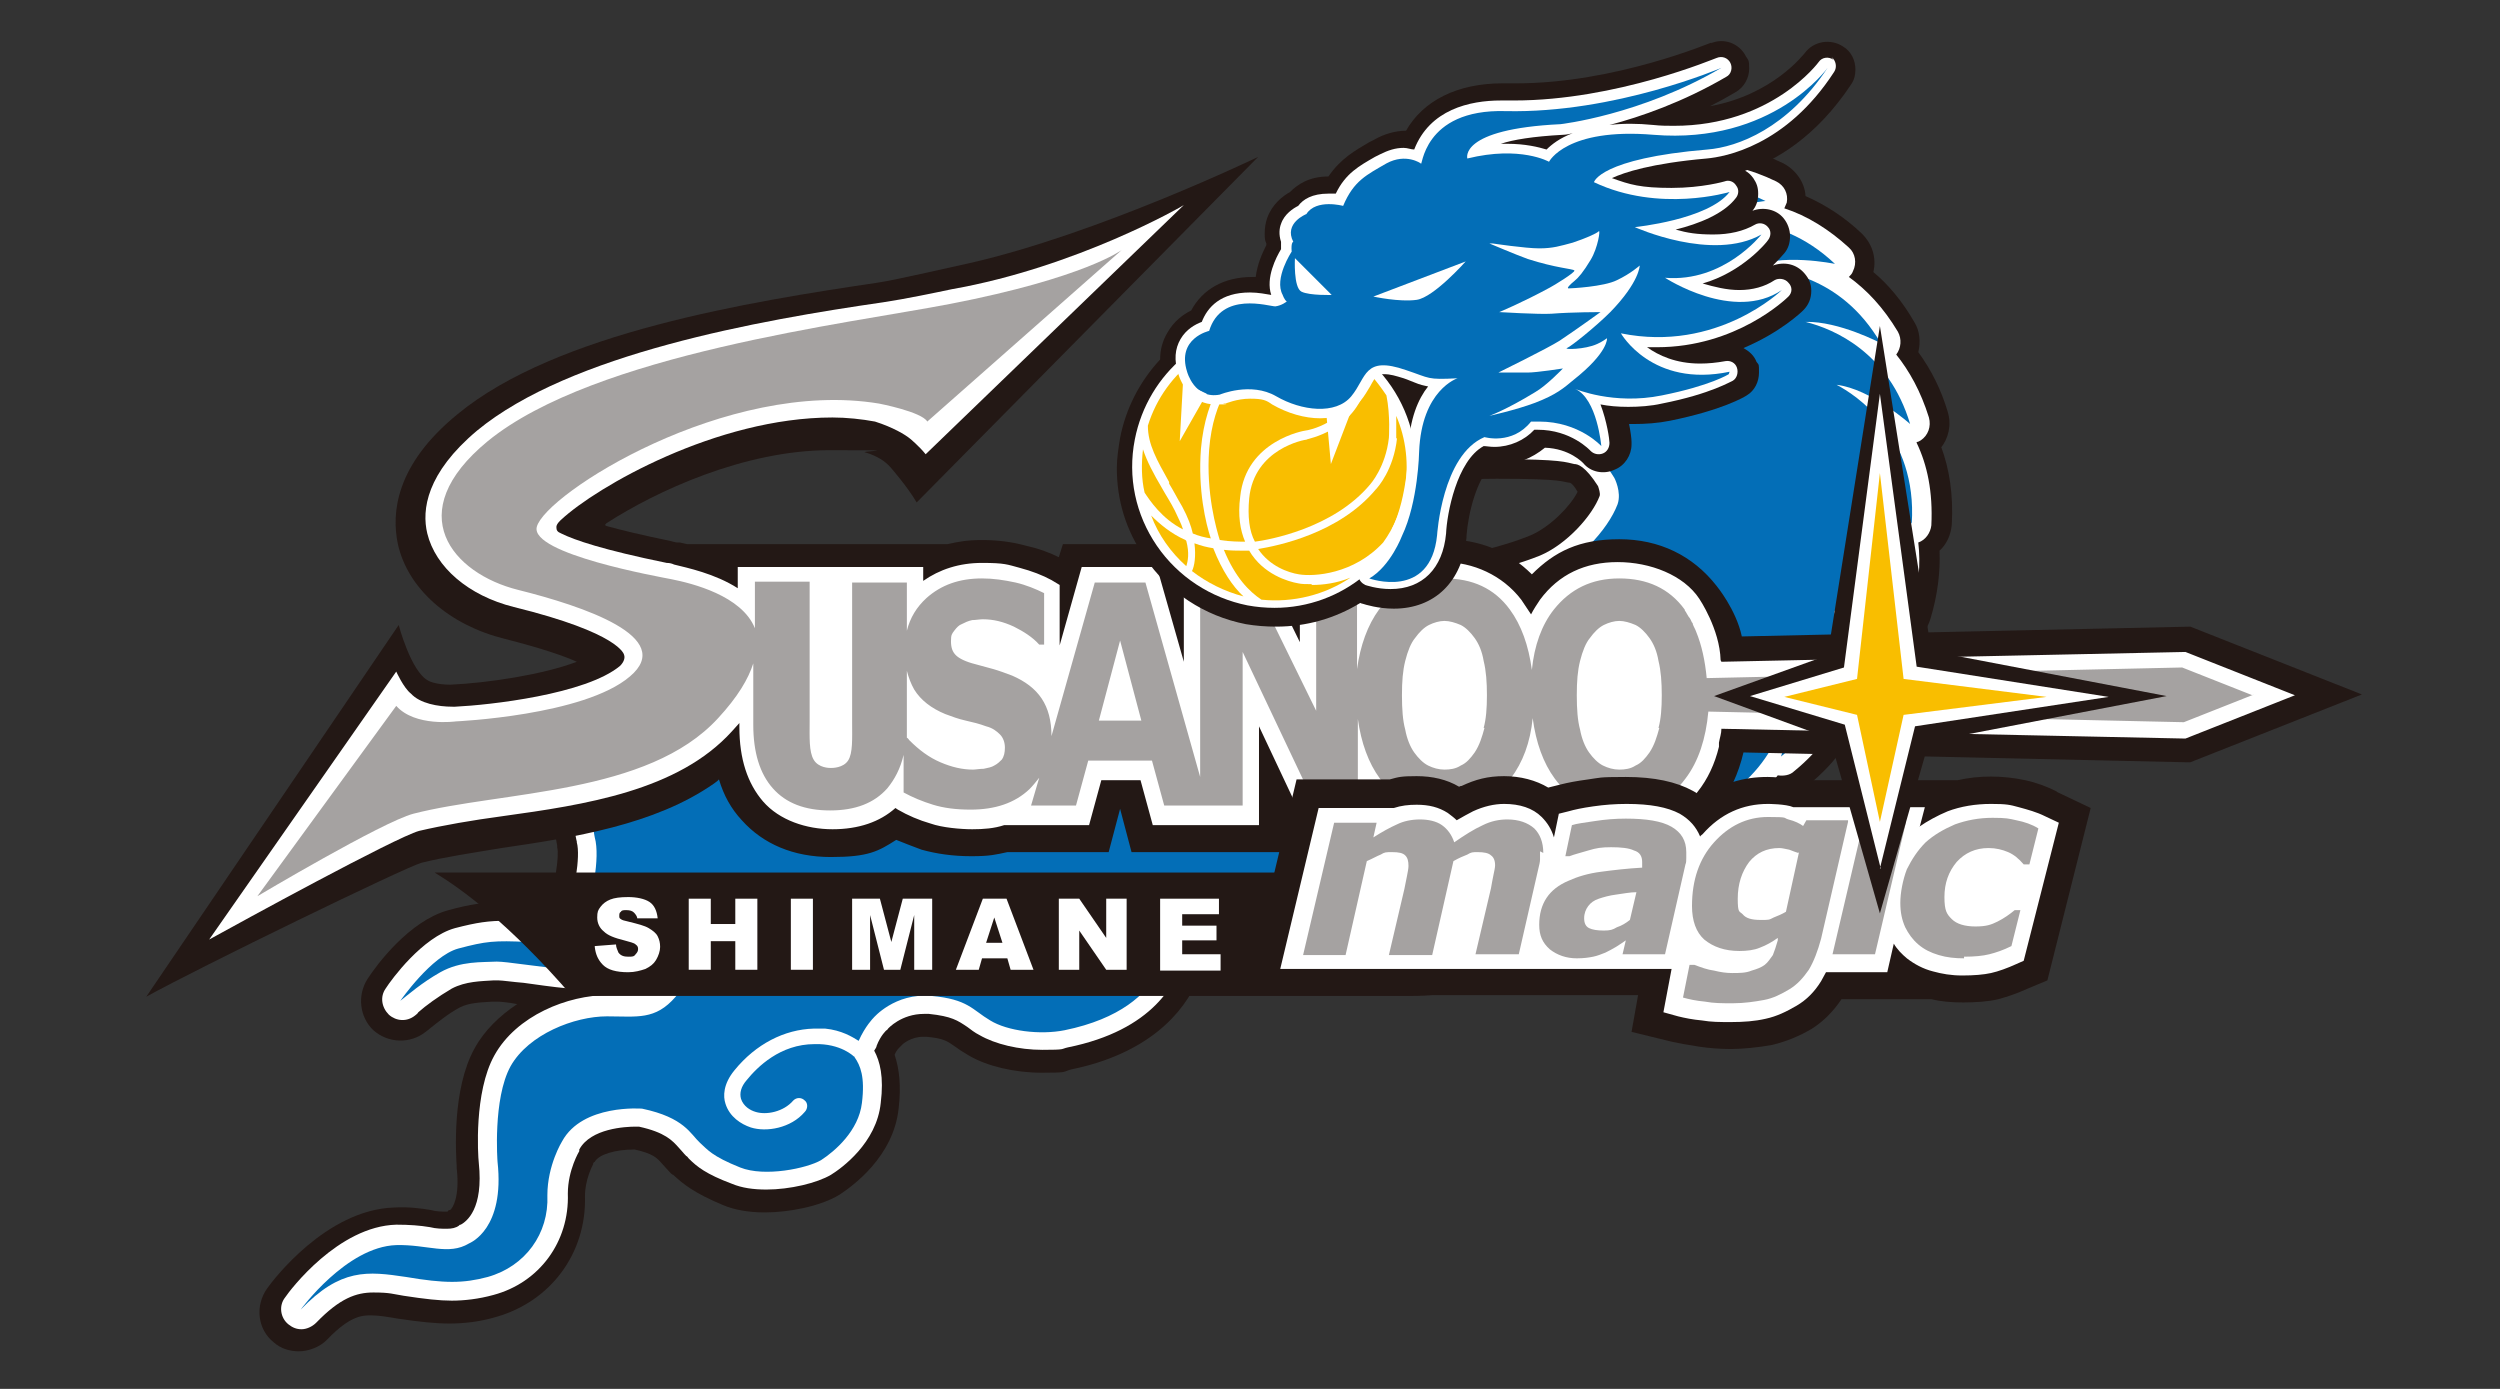 <?xml version="1.0" encoding="UTF-8"?>
<svg id="_レイヤー_1" data-name="レイヤー_1" xmlns="http://www.w3.org/2000/svg" xmlns:xlink="http://www.w3.org/1999/xlink" version="1.1" viewBox="0 0 306 170">
  <rect x="0" y="0" width="306" height="170" fill="#333333" stroke="none"/>
  <!-- Generator: Adobe Illustrator 29.0.0, SVG Export Plug-In . SVG Version: 2.1.0 Build 186)  -->
  <defs>
    <style>
      .st0 {
        fill: url(#linear-gradient);
      }

      .st1 {
        fill: #a5a2a1;
      }

      .st2, .st3 {
        fill: #231815;
      }

      .st4 {
        fill: #fff;
      }

      .st5 {
        fill: #036eb7;
      }

      .st6 {
        fill: #f9be00;
      }

      .st3 {
        isolation: isolate;
      }
    </style>
    <linearGradient id="linear-gradient" x1="110.7" y1="82.3" x2="129" y2="82.3" gradientTransform="translate(75 205) rotate(-90)" gradientUnits="userSpaceOnUse">
      <stop offset="0" stop-color="#666"/>
      <stop offset="0" stop-color="#696969"/>
      <stop offset=".2" stop-color="#747474"/>
      <stop offset=".2" stop-color="#868686"/>
      <stop offset=".3" stop-color="#a0a0a0"/>
      <stop offset=".3" stop-color="#b3b3b3"/>
      <stop offset=".4" stop-color="#a8a8a8"/>
      <stop offset=".4" stop-color="#909090"/>
      <stop offset=".5" stop-color="#7d7d7d"/>
      <stop offset=".6" stop-color="#707070"/>
      <stop offset=".8" stop-color="#686868"/>
      <stop offset="1" stop-color="#666"/>
    </linearGradient>
  </defs>
  <g>
    <path class="st2" d="M216.7,69.7l-97,1.1c-.6,0-1.3.1-1.8.4l-10.7,4.5c-7.6.9-14-3.9-18.8-1.8-.2,0-.5,0-.7,0-8.3,0-12.9,3.6-15.4,6.6-6.9,8.5-4.4,21.6-4.1,23,0,0,0,.2,0,.2.3,1.2-.4,4.9-.9,6.1-.2.2-.8.6-2.1.6s-.2,0-.3,0c-1.2,0-2.1,0-3,0-2.7,0-4.4.3-7,1-4.8,1.3-8.8,6.7-9.9,8.4-1.3,2-1,4.7.7,6.3,1.8,1.6,4.5,1.7,6.4.2.1-.1.3-.2.5-.4.9-.7,2.2-1.8,3.7-2.6,1.2-.6,2.6-.6,4-.7.2,0,.4,0,.6,0,.3,0,1.4.1,2.4.3-2.1,1.4-4,3.2-5.2,5.4-2.8,5-2.3,12.9-2.2,14.5,0,0,0,.1,0,.2.4,3.5-.5,4.9-.8,5.1-.2,0-.3.1-.3.2,0,0,0,0-.3,0-.4,0-1.1,0-1.8-.2-1.2-.2-2.7-.4-4.5-.3-8.3.3-14.8,8.9-15.5,9.9-1.5,2.1-1.2,5,.8,6.6.9.8,2,1.1,3.1,1.1s2.6-.5,3.5-1.5c2.8-2.9,4.3-2.9,5.3-2.9s2.1.2,3.3.4c2.7.4,4.6.6,6.3.6s3.7-.2,5.7-.8c6.7-1.9,11.1-7.8,10.9-14.8,0-2,.9-3.7,1-3.9,0-.1,0-.2.2-.3.5-.9,2.5-1.5,4.8-1.5s0,0,.1,0c2.2.5,2.7,1,3.3,1.7.3.3.7.8,1.1,1.2,0,0,.2.2.3.2,1.2,1.1,2.5,2.2,6.1,3.7,1.4.6,3.2.9,5.1.9,2.8,0,6.8-.7,9.2-2.2,1.5-1,6.6-4.6,7.2-10.6.3-2.6.1-4.7-.5-6.5.2-.5.5-.8.6-.9.2-.2.2-.2.4-.4,0,0,1-.9,2.5-.9s.3,0,.4,0c2.1.2,2.5.5,3.5,1.2.4.3,1,.7,1.7,1.1,2.2,1.3,5.6,2.1,8.9,2.1s2.5-.1,3.6-.4c9.3-1.9,13.8-6.8,15.6-11.2,1.6.2,3.2.3,4.8.3,7.2,0,13.2-1.9,15.6-2.7.3,0,.5,0,.8,0,8.2,0,15-2.8,19.3-5.1,0,0,.1,0,.2-.1,2.5-1.4,4.2-2.6,5.2-3.4.9-.7,1.5-1.7,1.7-2.7,1.9-.8,4.1-2.1,7.1-4,7.9-5,10.9-15.3,12.2-19.7,0-.1,0-.2,0-.3.2-.1.4-.3.5-.4.7-.5,1.5-1.1,2.5-1.8v-10Z"/>
    <path class="st4" d="M216.7,72.2l-97,1.1c-.3,0-.6,0-.9.2l-11,4.6c-7.8.9-14.2-3.9-18.9-1.8-.4,0-.8,0-1.2,0-5.9,0-10.4,1.9-13.5,5.7-6.3,7.7-3.8,20.4-3.6,21,0,0,0,0,0,.1.5,1.8-.4,6.4-1,7.7-.4.9-1.9,2.1-4.7,1.9-1.1,0-2.1,0-2.9,0-2.2,0-3.6.2-6.3.9-4,1.1-7.8,6.3-8.5,7.4-.7,1-.5,2.3.4,3.2.9.8,2.2.9,3.2.1.1-.1.3-.2.4-.4.9-.8,2.4-1.9,4.1-2.9,1.7-.9,3.6-.9,5.1-1,.2,0,.4,0,.6,0,.5,0,1.8.2,3.1.3,1.5.2,3.4.5,5.6.7.4,0,.7,0,1.1,0,4.8,0,7.4-3.1,8.6-4.4v-.2c.7-.6,2.3-1.8,3.2-2,1.2,2.2-1,5-1.6,5.8-1.2,1.4-2,1.6-4.1,1.6s-.7,0-1.1,0c-.4,0-.9,0-1.4,0-4.9,0-11.2,2.5-13.9,7.4-2.5,4.5-2,12.2-1.9,13.1,0,0,0,0,0,0,.6,5.7-1.5,7.2-2.2,7.6,0,0-.2,0-.2.1-.4.3-.9.4-1.5.4s-1.3,0-2.1-.2c-1.2-.2-2.5-.3-4.1-.3-7.1.2-13,8-13.6,8.9-.8,1-.6,2.5.4,3.3.5.4,1,.6,1.6.6s1.3-.3,1.8-.8c2.9-3,4.9-3.7,7-3.7s2.4.2,3.7.4c2.6.4,4.4.6,5.9.6s3.3-.2,5.1-.7c5.6-1.5,9.3-6.5,9.1-12.4,0-2.9,1.4-5.2,1.4-5.2,0,0,0-.1,0-.2,1.4-2.6,5.7-2.8,6.9-2.8s.3,0,.4,0c3.2.7,4.1,1.7,4.9,2.6.3.3.5.6.9,1,.1,0,.2.2.3.3,1,1,2.1,1.9,5.3,3.1,1.2.5,2.6.7,4.2.7,2.9,0,6.2-.8,7.9-1.8,1.3-.8,5.6-3.9,6.1-8.8.4-3.2-.1-5.1-.8-6.4.1-.2.3-.4.3-.6.5-1.3,1.2-1.9,1.2-1.9.1,0,.1-.1.2-.2,0,0,1.6-1.8,4.4-1.8s.4,0,.6,0c2.8.3,3.5.8,4.7,1.6.4.3.9.7,1.5,1,1.9,1.1,4.8,1.8,7.7,1.8s2.2-.1,3.1-.3c10.4-2.1,13.5-7.9,14.3-11.6,2.1.4,4.3.6,6.6.6,7.3,0,13.4-2,15.2-2.7.4,0,.8,0,1.2,0,7.7,0,14.1-2.6,18.1-4.8,0,0,0,0,.1,0,1.8-1,3.5-2.1,4.8-3.2.7-.6,1.1-1.6.9-2.5,2.1-.8,4.4-2,8.1-4.4,7.1-4.5,10-14.2,11.2-18.3.1-.4.2-.8.3-1.1.3-.2.8-.6,1.2-.9,1-.7,2.4-1.7,3.9-2.9v-4.4Z"/>
    <path class="st5" d="M216.7,74.6l-97,1.1-11.4-1.5c-7.2.8-14,2.2-19.1,4.6-21.6-1.3-16.4,23.7-16.4,23.7.7,2.5-.4,7.7-1.2,9.4-.7,1.7-2.9,3.5-7,3.4-4.1-.2-5.1-.1-8.5.8-3.3.9-7.1,6.4-7.1,6.4.9-.7,2.6-2.2,4.9-3.5,2.5-1.4,5.1-1.2,6.9-1.3,1.3,0,4.6.6,9,1,4.4.4,6.7-2.6,7.7-3.7.8-.9,5.2-4.5,6.9-1.9,1.7,2.6.7,6-1.7,8.9-2.5,2.9-4.7,2.4-8.4,2.4-4,0-9.6,2.2-11.8,6.1-2.2,4-1.6,11.7-1.6,11.7.9,8.2-3.3,9.9-3.5,10-2.5,1.5-5.1.1-8.9.2-6.1.2-11.7,7.9-11.7,7.9,4.9-5.1,8.2-4.7,12.9-4,4.7.8,7,.8,10,0,4.6-1.3,7.5-5.3,7.3-10,0-3.7,1.8-6.6,1.8-6.6,2.5-4.6,9.8-4,9.8-4,5.2,1.1,5.9,3.1,7.1,4.2.9.8,1.4,1.6,4.9,3,3,1.2,8.2.1,9.9-.9,1.7-1.1,4.6-3.6,5-7,.4-3.2-.2-4.6-.9-5.6,0,0,0-.1-.1-.1,0,0-1.6-1.6-4.8-1.5-4.2,0-7,2.8-8.3,4.4-.7.8-.9,1.6-.7,2.3.3.9,1.1,1.4,1.8,1.6,1.3.4,3.4,0,4.6-1.4.4-.4,1-.4,1.4,0,.4.3.4,1,0,1.4-1.7,2-4.7,2.5-6.6,1.9-1.2-.4-2.6-1.3-3.1-2.9-.3-.9-.3-2.4,1.1-4.1,2.6-3.2,6.1-5,9.7-5.1.5,0,1,0,1.4,0,2,.2,3.3,1,4.1,1.5.8-1.8,1.8-2.8,1.8-2.8,0,0,2.6-3.1,7.1-2.7,4.5.4,5,1.7,7.2,3,2.1,1.3,6.1,1.8,9.1,1.2,13.7-2.8,12.7-12.2,12.7-12.2,11.6,3.3,23.5-1.6,23.5-1.6,7.5.4,14.1-2.1,18.6-4.5h0s0,0,0,0c2-1.1,3.5-2.2,4.5-3-1,0-2.3-.6-3.9-1.6,4.5-.7,6.2-1,13.1-5.4,7.9-5.1,10.1-17.9,10.8-18.8.5-.6,3.7-2.6,7.2-5.6v1.2Z"/>
  </g>
  <g>
    <path class="st2" d="M237.5,54.9c1-1.2,1.4-2.9.9-4.5-.8-2.7-2-5.1-3.6-7.3.3-1.2.2-2.6-.5-3.7-1.5-2.6-3.2-4.6-5-6.1.4-1.7-.1-3.4-1.4-4.7-2.1-2-4.4-3.5-6.9-4.6-.1-1.7-1.2-3.2-2.7-4-3.1-1.5-6.4-2.4-9.6-2.5-.8-1-1.9-1.7-3.2-1.9-2.4-.3-4.8-.3-7.1,0-.9-.7-2-1-3.2-.9-7.8.5-12.8,4.1-15.8,7.4-5.8,1.6-11.9,4.3-17.9,8-8,4.9-13.6,10.1-14.2,10.7-1,.9-1.5,2.2-1.5,3.6,0,1.4.6,2.7,1.6,3.6l14.2,13c0,0,.1.2.2.2,1.8,1.9,4.9,2,6.9.2,1.5-1.4,6-2.8,14.5-2.8s7.9.4,9,.5c.2.1.5.4.9,1.1-.9,1.8-3.4,4.3-5.7,5.3-3.3,1.4-11.5,3.7-20.7,3.7s-4.6-.2-6.8-.5c-1.5-.2-3,.3-4.1,1.3l-12.8,12.1c-1,1-1.6,2.3-1.5,3.7,0,1.4.7,2.7,1.8,3.6l24.1,19.5c.9.7,2,1.1,3.1,1.1s.3,0,.5,0l23.4-2.3h2.8c1.3.1,2.6-.4,3.6-1.3.6-.5,1-1.2,1.2-1.9,1.6-.4,3.1-1,4.4-1.6,1.4.8,3.1.9,4.6.1,3.3-1.6,5.8-3.7,7.7-5.8.9-.1,1.7-.5,2.5-1,3-2.4,5-5.1,6.3-7.7,1.4-.2,2.6-1,3.3-2.3,1.5-2.4,2.5-4.9,3-7.5,1.2-.6,2.1-1.6,2.5-3,.9-3,1.2-5.8,1.1-8.3.9-.8,1.4-2,1.5-3.2.2-3.7-.3-6.8-1.3-9.5Z"/>
    <path class="st4" d="M234.6,54.1c.2,0,.3-.1.5-.2.9-.6,1.3-1.7,1-2.8-1-3.2-2.4-5.7-4-7.7.6-.8.7-1.9.2-2.8-1.8-3-3.8-5.1-6-6.7.2-.2.4-.4.5-.7.5-1,.3-2.2-.5-2.9-2.4-2.2-5.1-3.9-7.9-4.8.1-.2.2-.5.3-.7.2-1.1-.3-2.1-1.3-2.6-3.1-1.5-6.3-2.3-9.4-2.3s-.4,0-.6,0c-.2-1-1.1-1.7-2.1-1.9-1-.1-2-.2-3-.2-1.7,0-3.2.2-4.6.5-.5-.7-1.3-1.2-2.2-1.1-7.4.5-11.9,4-14.6,7.2-5.8,1.5-11.9,4.1-18,7.9-7.8,4.8-13.2,9.8-13.8,10.4-.5.5-.8,1.1-.8,1.8,0,.7.3,1.3.8,1.8l14.4,13.1c0,0,.1.2.2.2.9,1,2.5,1,3.4.1,2.4-2.2,8.2-3.5,16.2-3.5s8.4.4,9.4.6c.4,0,1.3.2,2.9,2.7.1.3.3.9.2,1.2-.9,2.4-4,5.9-7.3,7.3-4.7,1.9-13.2,3.8-21.7,3.8s-4.9-.2-7.1-.5c-.7-.1-1.5.1-2,.6l-12.8,12.1c-.5.5-.8,1.2-.8,1.9,0,.7.4,1.4.9,1.8l24.1,19.5c.4.4,1,.5,1.5.5s.2,0,.2,0l23.6-2.3h3c.7.1,1.3-.1,1.8-.6.5-.5.7-1.1.7-1.8v-.4c2.7-.5,5-1.5,6.9-2.6,0,.1.2.2.3.4.7.8,1.9,1,2.9.6,3.5-1.7,5.9-3.8,7.6-6.1.7.1,1.5,0,2-.5,3.2-2.6,5.1-5.5,6.3-8.2,0,0,0,0,0,0,1.1.3,2.2-.2,2.7-1.1,1.8-2.9,2.7-5.6,3-8.2,1.1,0,2-.7,2.3-1.7,1-3.3,1.2-6.2.9-8.8.9-.3,1.5-1.2,1.6-2.1.2-4.1-.5-7.4-1.8-10.1Z"/>
    <path class="st5" d="M146.4,85.9l24.1,19.5,23.7-2.3h3.1c0,.1,0-3.3,0-3.3,1.8-.9,3.2-2,4.2-2.9-1.8,2.1-3.7,3.7-3.7,3.7,8.2-1,12.2-6,14.1-9.4-.6,3.8-3.1,7.7-3.1,7.7,9.1-4.5,10.3-12.5,10.3-15.7.7,4-1.1,9.4-1.1,9.4,8.1-6.6,7.1-14.9,6.5-17.9,2,3.5,2.1,9.2,2.1,9.2,4.7-7.7,2.5-14.4.8-17.7,2.8,2.9,4.3,8.3,4.3,8.3,2.7-8.9-1.4-14.9-3.9-17.6,3.5,2.2,6.2,7.2,6.2,7.2.7-10.9-6.9-15.8-9.2-17,4.2.5,9,4.8,9,4.8-2.6-8.7-9.2-11.6-12.8-12.5,4.1-.1,9.2,2.6,9.2,2.6-4.9-8.4-12.7-9.2-16.1-9.2,3.8-1.9,10.5-.5,10.5-.5-7.3-6.9-15.3-5.2-18.4-4.1,3.1-2.9,9.9-3.6,9.9-3.6-8.8-4.3-15.7-.7-18.5,1.2,2.5-3,7.2-5.1,7.2-5.1-7-.9-11.8,1.8-14.6,4.4,2.1-2.9,5.3-5.2,5.3-5.2-6.9.4-11,3.8-13.3,6.9-5.8,1.4-11.9,4-18.1,7.8-7.6,4.6-12.8,9.5-13.4,10l14.7,13.5h0c5.5-5.1,21.6-4.3,27.5-3.5.8.1,2.5.3,4.7,3.9,0,0,.9,1.7.4,3.2-1.2,3.2-5,7.2-8.7,8.7-5.7,2.3-18.3,5.2-30,3.5l-12.8,12.1Z"/>
  </g>
  <g>
    <path class="st2" d="M172.7,106.8H53.2c3.3,2,9.2,6.3,16.8,15.1h102.8c8.1,0,14.7-3.4,14.7-7.5s-6.6-7.5-14.7-7.5Z"/>
    <g>
      <g>
        <path class="st4" d="M72.8,115.8l2.6-.2c0,.4.2.7.3,1,.3.4.7.5,1.2.5s.7,0,.9-.3c.2-.2.3-.4.3-.6s0-.4-.3-.6c-.2-.2-.7-.3-1.4-.5-1.2-.3-2-.6-2.5-1.1-.5-.4-.8-1-.8-1.7s.1-.9.4-1.3c.3-.4.7-.7,1.2-.9.5-.2,1.2-.3,2.2-.3s2,.2,2.6.6c.6.4.9,1.1,1,2h-2.5c0-.2-.2-.5-.4-.7-.2-.2-.5-.3-.9-.3s-.6,0-.7.2c-.2.1-.2.3-.2.5s0,.3.2.4c.1.1.4.2.9.3,1.2.3,2,.5,2.5.8.5.3.9.6,1.1,1,.2.4.3.8.3,1.3s-.2,1.1-.5,1.6c-.3.5-.7.8-1.3,1.1-.6.2-1.3.4-2.1.4-1.5,0-2.5-.3-3.1-.9-.6-.6-.9-1.3-1-2.2Z"/>
        <path class="st4" d="M84.3,110h2.7v3.1h3v-3.1h2.7v8.7h-2.7v-3.5h-3v3.5h-2.7v-8.7Z"/>
      </g>
      <path class="st4" d="M96.8,110h2.7v8.7h-2.7v-8.7Z"/>
      <g>
        <path class="st4" d="M104.1,110h3.6l1.4,5.3,1.4-5.3h3.6v8.7h-2.2v-6.7l-1.7,6.7h-2l-1.7-6.7v6.7h-2.2v-8.7Z"/>
        <path class="st4" d="M123.3,117.3h-3.1l-.4,1.4h-2.8l3.3-8.7h2.9l3.3,8.7h-2.8l-.4-1.4ZM122.7,115.4l-1-3.1-1,3.1h1.9Z"/>
        <path class="st4" d="M129.6,110h2.5l3.3,4.8v-4.8h2.5v8.7h-2.5l-3.3-4.8v4.8h-2.5v-8.7Z"/>
        <path class="st4" d="M142,110h7.2v1.9h-4.5v1.4h4.2v1.8h-4.2v1.7h4.7v2h-7.4v-8.7Z"/>
      </g>
    </g>
  </g>
  <path class="st0" d="M111.1,90.3c0-.5,0-.9,0-1.4v-6.8c.2.8.5,1.6.9,2.3.8,1.3,2.1,2.3,3.8,3,.8.3,1.6.6,2.5.8.9.2,1.7.4,2.5.7.8.2,1.3.6,1.7,1,.4.4.6,1,.6,1.6s-.1,1.1-.4,1.5c-.3.3-.6.6-1,.8-.3.2-.8.3-1.3.4-.5,0-1,.1-1.3.1-1.3,0-2.6-.3-4-.9-1.4-.6-2.6-1.5-3.8-2.7,0,0-.2-.3-.3-.3M134.5,88.2l2.6-9.8,2.6,9.8h-5.2ZM181.7,89.1c-.3,1.1-.6,2.1-1.2,3-.5.7-1,1.3-1.7,1.6-.6.4-1.3.5-2,.5s-1.4-.2-2-.5c-.6-.3-1.2-.9-1.7-1.6-.5-.7-.9-1.7-1.1-2.8-.3-1.1-.4-2.5-.4-4.2s.1-3,.4-4.2c.3-1.2.7-2.2,1.2-2.8.5-.7,1.1-1.3,1.7-1.6.6-.3,1.3-.5,1.9-.5s1.3.2,2,.5c.6.3,1.2.9,1.7,1.6.5.7.9,1.6,1.1,2.8.3,1.2.4,2.6.4,4.2s-.1,2.9-.4,4M203.1,89.1c-.3,1.1-.6,2.1-1.2,3-.5.7-1,1.3-1.7,1.6-.6.4-1.3.5-2,.5s-1.4-.2-2-.5c-.6-.3-1.2-.9-1.7-1.6-.5-.7-.9-1.7-1.1-2.8-.3-1.1-.4-2.5-.4-4.2s.1-3,.4-4.2c.3-1.2.7-2.2,1.2-2.8.5-.7,1.1-1.3,1.7-1.6.6-.3,1.3-.5,1.9-.5s1.3.2,2,.5c.6.3,1.2.9,1.7,1.6.5.7.9,1.6,1.1,2.8.3,1.2.4,2.6.4,4.2s-.1,2.9-.4,4"/>
  <path class="st2" d="M88,95.4c.6,2,1.5,3.6,2.8,5,2.6,2.9,6.3,4.5,10.9,4.5s5.8-.7,8-2.1c1,.4,2,.8,3.1,1.2,1.8.5,3.8.8,6.1.8s3-.2,4.4-.5h12.4s1.4-5.3,1.4-5.3l1.4,5.3h18.7v-1.1l.5,1.1h13.6v-.4c1.7.6,3.5.9,5.5.9,4.3,0,7.9-1.5,10.7-4.3,2.8,2.8,6.4,4.3,10.7,4.3s9.2-2,12.1-5.9c1.4-1.9,2.5-4.2,3.1-6.8l54.1,1.2h.6s21-8.3,21-8.3l-21-8.3-54.9,1.2c-.7-3.3-3.1-6.2-3.1-6.2-2.9-3.7-7-5.7-11.9-5.7s-7.9,1.5-10.7,4.3c-2.8-2.8-6.4-4.3-10.7-4.3-1.9,0-4.1.6-4.1.6h-42.6l-.5,1.6c-1.2-.6-2.6-1.1-4-1.4-1.8-.5-3.6-.7-5.4-.7s-2.9.2-4.2.5h-31.9l-.9-.2h0c0,0-.2,0-.3,0-.2,0-.5-.1-.9-.2-3.4-.7-5.9-1.3-7.7-1.8-.5-.1,0-.4,0-.4,5.9-3.8,16.7-8.9,27.3-8.9s3,.1,4.4.3c1.3.4,2.3,1,3,1.8,0,0,2.1,2.4,3.2,4.3l41.8-42.3c0,0-19.5,9.4-35.3,13-1.9.4-8.7,2-11.3,2.4-15.5,2.3-39.3,6.1-51.4,16.1-7.6,6.2-8.1,12.1-7.3,15.9,1.2,5.4,6.2,9.9,13.1,11.6,4.3,1.1,7,2,8.8,2.8-4.2,1.6-11,2.6-15.4,2.8,0,0,0,0-.2,0-1.3,0-2.3-.3-2.6-.5-2.1-1.1-3.6-6.8-3.6-6.8l-30.9,45.5c6.3-3.5,31.8-15.9,33.7-16.4,2.8-.7,6.2-1.2,9.8-1.8,8.8-1.3,18.7-2.8,26-7.9l.4-.3Z"/>
  <path class="st4" d="M210.7,81l56.8-1.2,13.4,5.3-13.4,5.3-56.8-1.2c0,.6-.2,1.1-.3,1.7,0,.1,0,.2,0,.3,0,0,0,.1,0,.2-.5,2.1-1.4,4-2.6,5.5-2.3,3.1-5.5,4.6-9.6,4.6s-7.2-1.6-9.5-4.6h-2.3c-2.3,3.1-5.5,4.6-9.5,4.6s-6.5-1.2-8.7-3.6v3.1h-8.4l-5.7-12.1v12.1h-13l-1.5-5.5h-4.8l-1.5,5.5h-10.4c-1.2.4-2.5.5-3.9.5s-3.7-.2-5.1-.7c-1.4-.4-2.8-1-4-1.7l-.3-.2c-1.9,1.7-4.5,2.6-7.7,2.6s-6.5-1.1-8.5-3.4c-1.9-2.2-2.9-5.2-2.9-9.1v-.5c-.3.3-.6.7-.9,1-6.6,7.3-18,9-28.1,10.4-3.7.5-7.2,1.1-10.2,1.8-2.9.8-21.9,11.2-25.7,13.3l22.9-32.8s.9,2,1.8,2.7c1.1,1.2,3.3,1.6,5.1,1.6s.3,0,.3,0c4.2-.2,16-1.5,20.2-5,.5-.5.6-1,.5-1.3,0-.1-.5-2.7-13.5-5.9-5.6-1.4-9.6-4.9-10.6-9-.7-2.9-.1-7.4,6.1-12.6,11.4-9.4,34.5-13.5,49.7-15.7,2.7-.4,6.5-1.2,8.4-1.6,15.3-2.7,28.3-10.2,28.4-10.3l-31.6,30.5c-.8-1-1.9-1.9-1.9-1.9-.6-.5-2.1-1.4-4.3-2.1-1.6-.3-3.5-.5-5.2-.5-14.2,0-28.9,8.5-33.2,12.5,0,0-.6.5-.6.9,0,.4.1.6.6.8,1.6.8,5.1,2,12.9,3.6.4,0,.7.1.9.2,1.6.4,5,1.1,7.8,2.9v-2.6h22.7v1.7c2-1.4,4.4-2.2,7.2-2.2s3.1.2,4.6.6c1.5.4,2.8.9,3.9,1.5l1,.6v7.4l2.7-9.6h9.2l3.3,11.6v-11.6h9.7l4.5,9.2v-9.2h8.9v3c2.2-2.4,5.1-3.6,8.7-3.6s7.2,1.6,9.5,4.6c.4.6.8,1.2,1.2,1.8.3-.6.7-1.2,1.1-1.8,2.3-3.1,5.5-4.6,9.5-4.6s8.1,1.6,10,4.5c0,0,2.5,3.7,2.6,7.5Z"/>
  <path class="st1" d="M275.7,85.1l-8.6-3.4-58.2,1.3c-.2-2.1-.6-4-1.3-5.7,0,0,0,0,0,0-.1-.3-.3-.6-.4-.9,0,0,0-.2-.1-.2-.1-.2-.2-.5-.4-.7-.1-.2-.2-.3-.3-.5,0-.1-.2-.2-.2-.4-1.9-2.6-4.6-3.8-8-3.8s-6,1.3-8,3.8c-1.5,1.9-2.4,4.4-2.7,7.4-.4-3-1.3-5.5-2.7-7.4-1.9-2.6-4.6-3.8-8-3.8s-6,1.3-8,3.8c-1.4,1.9-2.3,4.4-2.7,7.3v-10.6h-5v15.7l-7.7-15.7h-6.5v23.8l-6.7-23.8h-6.2l-5.3,18.8c0-1.9-.4-3.4-1.2-4.6-.8-1.2-2-2.1-3.6-2.8-.8-.3-1.6-.6-2.3-.8-.7-.2-1.5-.4-2.2-.6-1.2-.3-2-.7-2.4-1.1-.4-.4-.6-.9-.6-1.7s.1-.9.4-1.3c.3-.4.6-.7.9-.8.4-.2.8-.4,1.3-.5.4,0,.9-.1,1.3-.1,1.3,0,2.5.3,3.8.9,1.2.6,2.3,1.3,3.1,2.2h.6v-6.3c-1-.5-2.2-1-3.5-1.3-1.4-.3-2.7-.5-4.1-.5-2.8,0-5,.8-6.8,2.4-1.2,1.1-2,2.4-2.4,4v-5.9h-6.7v17.1c0,2,.1,3.8-.5,4.7-.6.9-1.9.9-2.1.9s-1.5,0-2.1-1-.5-2.8-.5-4.7v-17.1h-6.7v5.7c-1.6-4-7.7-5.5-10.2-6-1.5-.3-17.3-3.1-16.5-6.4,1-4,23.2-18.2,41.9-15.1,0,0,5.2,1,5.9,2.2l23.8-21s-4.5,3.4-21,6.6c-12.4,2.4-43.5,6.1-56.6,16.8-10.7,8.8-4.3,16.2,3.7,18.2,8,2,19.4,5.8,13.7,10.6-5.6,4.8-21.3,5.5-21.3,5.5,0,0-5,.7-7.3-1.9l-17,23.3s15.3-9.1,19.1-10.1c10.9-2.8,28.7-2.3,37.3-11.7,2.4-2.6,3.7-4.8,4.3-6.7v7.5c0,3.4.8,6,2.4,7.8,1.6,1.8,3.9,2.7,7,2.7s5.4-.9,7-2.7c.9-1.1,1.6-2.4,2-4.1v4.6c1.1.6,2.3,1.1,3.6,1.5,1.3.4,2.8.6,4.6.6,3,0,5.4-.8,7.2-2.5.4-.4.8-.9,1.2-1.4l-1,3.4h5.5l1.5-5.5h7.8l1.5,5.5h9.6v-18.8l8.9,18.8h5.2v-10.6c.4,2.9,1.3,5.4,2.7,7.3,1.9,2.6,4.6,3.9,8,3.9s6.1-1.3,8-3.9c1.5-2,2.4-4.4,2.7-7.4.4,3,1.3,5.5,2.7,7.4,1.9,2.6,4.6,3.9,8,3.9s6.1-1.3,8-3.9c1.6-2.1,2.5-4.9,2.8-8.2l58.2,1.3,8.6-3.4ZM122.7,92.9c-.3.3-.6.6-1,.8-.3.2-.8.3-1.3.4-.5,0-1,.1-1.3.1-1.3,0-2.6-.3-4-.9-1.4-.6-2.6-1.5-3.8-2.7,0,0-.2-.3-.3-.3,0-.5,0-.9,0-1.4v-6.8c.2.8.5,1.6.9,2.3.8,1.3,2.1,2.3,3.8,3,.8.3,1.6.6,2.5.8.9.2,1.7.4,2.5.7.8.2,1.3.6,1.7,1,.4.4.6,1,.6,1.6s-.1,1.1-.4,1.5ZM134.5,88.2l2.6-9.8,2.6,9.8h-5.2ZM181.7,89.1c-.3,1.1-.6,2.1-1.2,3-.5.7-1,1.3-1.7,1.6-.6.4-1.3.5-2,.5s-1.4-.2-2-.5c-.6-.3-1.2-.9-1.7-1.6-.5-.7-.9-1.7-1.1-2.8-.3-1.1-.4-2.5-.4-4.2s.1-3,.4-4.2c.3-1.2.7-2.2,1.2-2.8.5-.7,1.1-1.3,1.7-1.6.6-.3,1.3-.5,1.9-.5s1.3.2,2,.5c.6.3,1.2.9,1.7,1.6.5.7.9,1.6,1.1,2.8.3,1.2.4,2.6.4,4.2s-.1,2.9-.4,4ZM203.1,89.1c-.3,1.1-.6,2.1-1.2,3-.5.7-1,1.3-1.7,1.6-.6.4-1.3.5-2,.5s-1.4-.2-2-.5c-.6-.3-1.2-.9-1.7-1.6-.5-.7-.9-1.7-1.1-2.8-.3-1.1-.4-2.5-.4-4.2s.1-3,.4-4.2c.3-1.2.7-2.2,1.2-2.8.5-.7,1.1-1.3,1.7-1.6.6-.3,1.3-.5,1.9-.5s1.3.2,2,.5c.6.3,1.2.9,1.7,1.6.5.7.9,1.6,1.1,2.8.3,1.2.4,2.6.4,4.2s-.1,2.9-.4,4Z"/>
  <path class="st2" d="M251.8,96.9c-1.2-.6-2.5-1.1-3.9-1.4-2.8-.6-5.7-.6-8.3,0h-19.7c-1.2-.3-2.8-.4-3.5-.4h-.1c-2.9,0-5.6.8-7.9,2.5-.4-.3-.8-.6-1.2-.8-2-1.1-4.7-1.7-8.2-1.7s-3.1.1-4.6.3c-1.5.2-2.5.4-3.3.6l-1.6.4c-1.5-.9-3.4-1.4-5.4-1.4s-3.5.4-5.2,1.2c0,0-.2,0-.3.1-1.5-.9-3.3-1.3-5.2-1.3s-2.2.1-3.3.4h-11.4l-6.3,26.4h48.1l-.8,4.5,4.9,1.2c.9.2,2,.4,3.3.6,1.3.2,2.7.3,4,.3s3.4-.2,5-.5c1.7-.4,3.4-1.1,4.9-2,1.4-.9,2.6-2.1,3.6-3.6h11c1.2.3,2.5.4,3.9.4s3.1-.1,4.3-.4c1.1-.3,2.3-.7,3.6-1.3l2.4-1,5.3-21.1-4.2-2Z"/>
  <path class="st4" d="M234.9,101.2c1-.7,2.3-1.4,3.5-1.9,1.6-.6,3.4-.9,5.3-.9s2.3.1,3.4.4c1.1.3,2.2.6,3.2,1.1l1.7.8-4.3,16.9-.9.4c-1.1.5-2.2.9-3.1,1.1-.9.2-2.1.3-3.5.3s-2.5-.2-3.6-.5c-1.2-.3-2.3-.9-3.2-1.6-.6-.5-1.2-1.1-1.6-1.8l-.8,3.5h-7.5c-.2.4-.4.7-.6,1.1-.8,1.3-1.8,2.3-3,3-1.2.7-2.4,1.3-3.8,1.6-1.3.3-2.7.4-4.2.4s-2.4,0-3.6-.2c-1.1-.1-2.1-.3-2.9-.5l-1.8-.5,1-5.3h-47.9l4.7-19.7h9.2c.9-.3,1.8-.4,2.8-.4,1.5,0,2.7.3,3.8,1,.4.3.8.6,1.1.9.7-.4,1.4-.8,2-1.1,1.3-.6,2.6-.9,3.8-.9,1.9,0,3.5.5,4.6,1.6.7.7,1.2,1.5,1.5,2.5l.6-2.9,1.2-.3c.7-.2,1.6-.4,3-.6,1.4-.2,2.7-.3,4.1-.3,2.9,0,5,.4,6.5,1.2,1.2.7,2,1.6,2.5,2.8,0-.1.2-.2.3-.3,2.2-2.5,4.9-3.7,8-3.7,0,0,2.2,0,3.1.4h16.1l-.6,2.3Z"/>
  <path class="st1" d="M188.5,104.2c0,.3,0,.6,0,1,0,.3-.1.7-.2,1.1l-2.4,10.5h-5.3l1.9-8.1c.1-.6.2-1.1.3-1.6.1-.5.2-.9.2-1.2,0-.6-.2-1-.5-1.2-.3-.3-.9-.4-1.6-.4s-.8,0-1.3.3c-.5.2-1,.4-1.7.8l-2.6,11.5h-5.3l1.9-8.1c.1-.5.2-1,.3-1.5.1-.5.2-1,.2-1.3,0-.6-.1-1-.4-1.3-.3-.3-.8-.4-1.6-.4s-.9,0-1.4.3c-.5.2-1,.5-1.7.8l-2.6,11.5h-5.2l3.8-16.2h5.2l-.4,1.8c1.1-.7,2-1.2,2.9-1.6.8-.4,1.8-.6,2.8-.6s2,.2,2.7.7c.7.5,1.2,1.2,1.5,2.1,1.3-.9,2.4-1.6,3.5-2.1,1-.5,2-.7,3-.7,1.4,0,2.5.4,3.3,1.1.7.7,1.1,1.7,1.1,3"/>
  <path class="st1" d="M199,115.1c-.3.2-.7.5-1.2.8-.5.3-.9.5-1.3.7-.5.2-1,.4-1.5.5-.5.1-1.1.2-2,.2-1.3,0-2.4-.4-3.3-1.1-.9-.8-1.3-1.7-1.3-3s.3-2.4.9-3.3c.6-.9,1.5-1.6,2.7-2.1,1.1-.5,2.4-.9,4-1.1,1.5-.2,3.2-.4,5-.5,0,0,0-.2,0-.3,0-.1,0-.3,0-.4,0-.7-.3-1.2-1-1.4-.6-.3-1.6-.4-2.8-.4s-1.8.1-2.8.4c-1,.3-1.8.5-2.3.7h-.5l.8-3.8c.6-.2,1.5-.3,2.8-.5,1.3-.2,2.5-.3,3.8-.3,2.5,0,4.4.3,5.6,1,1.2.7,1.8,1.7,1.8,3.1s0,.4,0,.7c0,.3,0,.6-.1.8l-2.5,11h-5.2l.4-1.7ZM200.4,109.2c-.9,0-1.8.2-2.6.3-.8.1-1.5.3-2.1.5-.6.2-1,.5-1.3.9-.3.4-.5.9-.5,1.5s.2,1,.6,1.2c.4.2,1,.3,1.8.3s1.1-.1,1.6-.4c.6-.2,1.1-.5,1.6-.9l.8-3.4Z"/>
  <path class="st1" d="M226.2,100.6l-3.3,14.3c-.4,1.5-.9,2.8-1.5,3.8-.7,1-1.4,1.8-2.4,2.4-1,.6-2,1.1-3.1,1.3-1.1.2-2.4.4-3.8.4s-2.3,0-3.4-.2c-1.1-.1-2-.3-2.7-.5l.8-4h.6c.8.3,1.6.6,2.4.7.8.2,1.5.3,2.2.3.9,0,1.7,0,2.4-.3.7-.2,1.2-.4,1.6-.7.4-.3.7-.8,1-1.2.2-.5.4-1.1.6-1.8v-.3c-.7.5-1.4.9-2.2,1.2-.7.3-1.6.4-2.5.4-1.8,0-3.2-.5-4.3-1.4-1-.9-1.5-2.3-1.5-4.1,0-3.2.9-5.8,2.7-7.8,1.8-2,4-3.1,6.6-3.1s1.8.1,2.5.3c.8.2,1.4.5,1.8.8l.4-.7h5.1ZM220.1,104.4c-.3-.1-.6-.2-1.1-.4-.5-.1-.9-.2-1.2-.2-1.6,0-2.8.6-3.7,1.7-.9,1.2-1.4,2.7-1.4,4.5s.2,1.5.6,1.9c.4.5,1.1.7,2.2.7s1,0,1.6-.3c.5-.2,1-.4,1.5-.7l1.6-7.3Z"/>
  <path class="st1" d="M233.3,100.6l-3.8,16.2h-5.2l3.8-16.2h5.2Z"/>
  <path class="st1" d="M240.4,117.3c-1.1,0-2.1-.1-3.1-.4-1-.3-1.8-.7-2.5-1.3-.7-.6-1.2-1.3-1.6-2.1-.4-.9-.6-1.8-.6-3s.3-2.8.8-4.1c.6-1.2,1.3-2.3,2.3-3.3,1-.9,2.2-1.6,3.6-2.2,1.4-.5,2.9-.8,4.6-.8s2,.1,2.9.3c1,.2,1.9.5,2.7,1l-1.1,4.4h-.7c-.6-.7-1.2-1.2-1.9-1.5-.7-.3-1.5-.5-2.4-.5-1.6,0-2.9.6-3.9,1.7-1,1.2-1.5,2.6-1.5,4.3s.3,2.1.9,2.7c.6.6,1.6.9,2.9.9s1.9-.2,2.7-.6c.8-.4,1.5-.9,2.1-1.4h.7l-1.1,4.4c-1,.5-1.9.8-2.7,1-.8.2-1.8.3-3.1.3"/>
  <g>
    <path class="st2" d="M236.1,90.8l-6,21h0l-6.1-21.4-14.2-5.2,13.9-5,6.4-40.3,6.3,39.8,28.8,5.5-29.2,5.6Z"/>
    <path class="st4" d="M230.2,106.3l-4.4-17.6-11.6-3.5,11.5-3.5,4.4-33.5,4.5,33.4,23.5,3.7-23.7,3.6-4.3,17.4Z"/>
    <polygon class="st6" points="233 83.1 230.1 57.9 227.3 83.1 218.4 85.3 227.3 87.5 230.1 100.6 233 87.5 250.5 85.3 233 83.1"/>
  </g>
  <g>
    <g>
      <path class="st3" d="M224.4,7.3c-.6-.4-1.4-.3-1.8.3,0,0-5.7,7.8-17.7,7.8-.8,0-1.6,0-2.5-.1-2-.2-3.8-.2-5.4,0,3.8-1,9-2.8,14.3-5.9.6-.3.8-1.1.5-1.7-.3-.6-1-.9-1.7-.6-.1,0-12.2,5.2-24.8,5.2h0c-.4,0-.8,0-1.1,0-.2,0-.4,0-.5,0-3.8,0-8.7,1.1-10.6,6-.4,0-.8-.2-1.3-.2-1,0-1.9.3-2.9.8-.2.1-.4.2-.6.3-1.9,1.1-3.6,2-4.8,4.5-.3,0-.6,0-.9,0-2,0-3.1.7-3.7,1.5-.6.3-1.7,1-2.1,2.2-.2.5-.3,1.3,0,2.2,0,.3,0,.6,0,.9-.6,1-1.9,3.5-1.2,5.6,0,0,0,0,0,0-.6-.1-1.6-.3-2.6-.3-3.6,0-5.2,1.8-5.9,3.6-.8.3-1.9.9-2.6,2.1-.5.9-.7,1.9-.6,3-2.5,2.4-4.3,5.6-5,9.2-.9,4.5,0,9.2,2.7,13,2.6,3.8,6.5,6.4,11.1,7.3,1.1.2,2.2.3,3.3.3,3.9,0,7.5-1.3,10.5-3.5.1.4.4.7.8.8,0,0,1.4.5,3.1.5,3.9,0,6.4-2.5,6.8-6.8,0,0,0,0,0,0,.1-2.4,1.3-8.9,4.6-10.7.3,0,.8.1,1.3.1,1.9,0,3.7-.8,4.9-2.1,0,0,.2,0,.3,0h.1c4.1,0,6.4,2.5,6.5,2.6.4.4,1,.5,1.5.3.5-.2.8-.7.8-1.3,0-.4-.3-2.6-1.1-4.7,1,.2,2.1.3,3.4.3s2.8-.1,4.1-.4c6.1-1.2,8.6-2.8,8.7-2.8.5-.3.7-1,.5-1.6-.2-.6-.8-.9-1.4-.8-1.1.2-2.1.3-3.1.3-3,0-5.1-1-6.5-2,.4,0,.8,0,1.2,0,9.7,0,15.8-5.9,16.1-6.2.5-.5.5-1.2,0-1.7-.4-.5-1.2-.6-1.7-.3-1.2.8-2.7,1.2-4.3,1.2s-3.1-.4-4.5-.8c4.9-1.4,7.9-5.1,8-5.3.4-.5.4-1.2,0-1.6-.4-.5-1.1-.6-1.6-.3-1.4.8-3.1,1.2-5.1,1.2s-3.2-.2-4.6-.6c2.8-.7,5.9-1.9,7.4-3.9.3-.4.4-1,0-1.5-.3-.5-.9-.7-1.4-.5,0,0-2.7.8-6.5.8s-5.1-.4-7.3-1.2c1.5-.7,4.8-1.8,11.6-2.4,2.2-.2,9.7-1.5,15.6-10.6.4-.6.2-1.4-.3-1.8ZM189.3,18.3c-1-.3-2.6-.7-4.8-.7s-.5,0-.8,0c1.5-.5,3.9-.9,7.6-1.1,0,0,0,0,0,0,0,0,.5,0,1.2-.2-1.6.6-2.6,1.4-3.2,2Z"/>
      <path class="st2" d="M209.5,5.2c-.1,0-11.8,5-23.9,5s-1.7,0-1.7,0c-5.5,0-9.7,2.1-11.8,5.8,0,0,0,0,0,0-1.3,0-2.7.4-3.9,1.1,0,0-.6.3-.6.3-1.7,1-3.5,2-5,4.2-2.4,0-3.8,1-4.7,1.9-.9.5-2.2,1.5-2.8,3.2-.2.6-.3,1.2-.3,1.8s0,.9.2,1.3c0,0,0,.1,0,.2-.5,1-1.1,2.3-1.3,3.9-.1,0-.3,0-.4,0-3.5,0-6.1,1.5-7.5,4.1-1,.5-2.1,1.3-2.9,2.7-.6,1-.9,2.1-.9,3.3-2.5,2.7-4.2,6-4.9,9.6-.2,1.2-.4,2.5-.4,3.7,0,3.9,1.1,7.6,3.4,10.9,2.9,4.3,7.3,7.2,12.4,8.2,1.2.2,2.4.3,3.7.3,3.7,0,7.2-1,10.3-2.9,0,0,.2.1.3.1.3.1,1.9.6,3.8.6,5,0,8.4-3.3,8.9-8.7,0,0,0-.2,0-.2.2-2.8,1.3-7.2,3.2-8.7.2,0,.4,0,.7,0h0c2.2,0,4.1-.8,5.7-2.1,3,.1,4.6,1.8,4.7,1.9.9,1.1,2.5,1.4,3.8.8,1.3-.5,2.1-1.8,2.1-3.1s0-.2,0-.3c0-.4-.1-1.2-.3-2.2.2,0,.3,0,.5,0,1.5,0,3-.1,4.5-.4,6.4-1.3,9.1-2.9,9.4-3.1,1-.6,1.5-1.7,1.5-2.8s0-.9-.3-1.3c-.3-.8-.9-1.3-1.6-1.7,4.5-1.9,7.1-4.4,7.3-4.6.7-.7,1-1.5,1-2.4s-.3-1.5-.8-2.1c-1-1.2-2.5-1.5-3.9-1,.8-.8,1.3-1.4,1.4-1.5.5-.6.7-1.3.7-2.1s-.3-1.6-.8-2.2c-.9-1.1-2.5-1.4-3.8-.9,0,0,0,0,0,0,.5-.6.7-1.3.7-2.1s-.2-1.3-.6-1.9c-.3-.4-.6-.7-1-.9,3.7-1.2,8.7-4.1,13-10.6.4-.6.5-1.2.5-1.8,0-1.1-.5-2.2-1.5-2.8-1.5-1-3.6-.7-4.7.8-.2.2-3.9,5.1-11.6,6.5,1-.5,2.1-1.1,3.1-1.7,1.1-.6,1.7-1.8,1.7-2.9s-.1-1-.4-1.5c-.8-1.6-2.7-2.3-4.3-1.6ZM154.9,29.6c0-.2,0-.3,0-.5,0,.2,0,.3,0,.5,0,0,0,0,0,0ZM225.6,5.6h0ZM179.3,65.7s0,0,0,0h0c0,0,0,0,0,0Z"/>
    </g>
    <g>
      <g>
        <path class="st4" d="M156,74.4c-1.1,0-2.2-.1-3.3-.3-4.5-.9-8.5-3.5-11.1-7.3-2.6-3.8-3.6-8.4-2.7-13,1.6-8.2,8.7-14.1,17-14.1s2.2.1,3.3.3c9.4,1.8,15.6,10.9,13.8,20.3-1.6,8.2-8.7,14.1-17,14.1"/>
        <path class="st6" d="M144.8,64.8c-.2-.7-.6-1.4-1-2.3-.5-1-1.1-1.9-1.6-2.8-1-1.7-1.8-3.2-2.3-4.7-.2,1.8-.2,3.6.2,5.3.6.9,2.1,3.2,4.7,4.5"/>
        <path class="st6" d="M145.9,69.9c1.8,1.4,4,2.5,6.3,3.1-1.3-1.2-2.6-3.1-3.7-5.9-.7-.1-1.5-.3-2.3-.6.2,1.6,0,2.8-.3,3.4"/>
        <path class="st6" d="M171,53.6c-.4,3.9-2.4,6.1-2.6,6.3-4.5,5.4-12,6.9-14.4,7.3,1.4,2.1,3.7,2.9,5,3.1,1.8.3,6.7,0,10.3-3.9,1.3-1.8,2.2-3.9,2.6-6.2.6-3.3.2-6.5-1-9.3,0,1.5,0,2.7,0,2.8"/>
        <path class="st6" d="M160.5,71.5c-.6,0-1.2,0-1.6-.1-1.2-.2-4.3-1.1-6-4-.2,0-.6,0-1,0s-1.3,0-2.1-.1c1.4,3.4,3.1,5.1,4.6,6.1,3.9.4,7.8-.6,10.9-2.7-1.7.7-3.4.9-4.7.9"/>
        <path class="st6" d="M160,53.8c-.3,0-6.5,1.1-7.1,7.2-.2,2.2,0,4,.7,5.3,1.6-.2,9.6-1.6,14.1-7h0s1.9-2.1,2.3-5.7c0,0,.2-2.7-.3-5.2-.6-.9-1.2-1.7-1.9-2.5-.3.5-.5,1-.6,1.3-1.4,5.5-7.1,6.5-7.3,6.6"/>
        <path class="st6" d="M143.1,59.2c.5.8,1,1.8,1.6,2.8.7,1.3,1.1,2.4,1.3,3.3.7.3,1.5.5,2.2.6-.6-1.8-1.6-5.9-1.2-11,.6-6.7,3.6-9.9,5.1-11.5l.2-.2c.1-.1,2-2,3.8-2.5-7.1,0-13.5,4.6-15.6,11.4,0,2.3,1.1,4.2,2.6,6.9"/>
        <path class="st6" d="M145.1,66.1s0,0,0,0c-1.8-.8-3.2-2-4.2-3,.9,2.4,2.4,4.5,4.3,6.2.2-.6.4-1.6,0-3.1"/>
        <path class="st6" d="M156.6,41.8c-1.3.2-3,1.7-3.6,2.2l-.2.2c-1.5,1.6-4.3,4.5-4.8,10.8-.4,5.4.9,9.8,1.3,11.1,1.3.2,2.4.2,3.1.2-.6-1.4-.9-3.2-.6-5.5.7-6.9,7.9-8.1,8-8.1.2,0,5.2-.9,6.5-5.8,0-.2.3-1,.8-1.8-2.2-2-4.9-3.4-8-4-.9-.2-1.8-.3-2.6-.3l.2.9Z"/>
      </g>
      <g>
        <path class="st4" d="M224.4,7.3c-.6-.4-1.4-.3-1.8.3,0,0-5.7,7.8-17.7,7.8-.8,0-1.6,0-2.5-.1-2-.2-3.8-.2-5.4,0,3.8-1,9-2.8,14.3-5.9.6-.3.8-1.1.5-1.7-.3-.6-1-.9-1.7-.6-.1,0-12.2,5.2-24.8,5.2h0c-.4,0-.8,0-1.1,0-.2,0-.4,0-.5,0-3.8,0-8.7,1.1-10.6,6-.4,0-.8-.2-1.3-.2-1,0-1.9.3-2.9.8-.2.1-.4.2-.6.3-1.9,1.1-3.6,2-4.8,4.5-.3,0-.6,0-.9,0-2,0-3.1.7-3.7,1.5-.6.3-1.7,1-2.1,2.2-.2.5-.3,1.3,0,2.2,0,.3,0,.6,0,.9-.6,1-1.9,3.5-1.2,5.6,0,0,0,0,0,0-.6-.1-1.6-.3-2.6-.3-3.6,0-5.2,1.8-5.9,3.6-.8.3-1.9.9-2.6,2.1-.7,1.2-.8,2.6-.3,4.2.4,1.4,1.8,3.8,4.5,3.8s.7,0,1.1-.1c0,0,.2,0,.2,0,0,0,1.4-.6,3-.6s2,.2,2.7.7c1.9,1.1,4,1.7,5.9,1.7s3.8-.7,4.9-2.1c.5-.6.9-1.3,1.2-1.8.7-1.3.9-1.5,1.7-1.5s1.4.2,2.4.5c.6.2,1,.4,1.3.5.7.3,1.2.4,1.7.5-1.2,1.5-2.3,4-2.4,7.7,0,0-.1,5.8-2,9.7,0,0,0,0,0,.1,0,0-1.2,3.3-3.4,4.5-.4.2-.7.7-.7,1.2,0,.5.4.9.8,1.1,0,0,1.4.5,3.1.5,3.9,0,6.4-2.5,6.8-6.8,0,0,0,0,0,0,.1-2.4,1.3-8.9,4.6-10.7.3,0,.8.1,1.3.1,1.9,0,3.7-.8,4.9-2.1,0,0,.2,0,.3,0h.1c4.1,0,6.4,2.5,6.5,2.6.4.4,1,.5,1.5.3.5-.2.8-.7.8-1.3,0-.4-.3-2.6-1.1-4.7,1,.2,2.1.3,3.4.3s2.8-.1,4.1-.4c6.1-1.2,8.6-2.8,8.7-2.8.5-.3.7-1,.5-1.6-.2-.6-.8-.9-1.4-.8-1.1.2-2.1.3-3.1.3-3,0-5.1-1-6.5-2,.4,0,.8,0,1.2,0,9.7,0,15.8-5.9,16.1-6.2.5-.5.5-1.2,0-1.7-.4-.5-1.2-.6-1.7-.3-1.2.8-2.7,1.2-4.3,1.2s-3.1-.4-4.5-.8c4.9-1.4,7.9-5.1,8-5.3.4-.5.4-1.2,0-1.6-.4-.5-1.1-.6-1.6-.3-1.4.8-3.1,1.2-5.1,1.2s-3.2-.2-4.6-.6c2.8-.7,5.9-1.9,7.4-3.9.3-.4.4-1,0-1.5-.3-.5-.9-.7-1.4-.5,0,0-2.7.8-6.5.8s-5.1-.4-7.3-1.2c1.5-.7,4.8-1.8,11.6-2.4,2.2-.2,9.7-1.5,15.6-10.6.4-.6.2-1.4-.3-1.8ZM189.3,18.3c-1-.3-2.6-.7-4.8-.7s-.5,0-.8,0c1.5-.5,3.9-.9,7.6-1.1,0,0,0,0,0,0,0,0,.5,0,1.2-.2-1.6.6-2.6,1.4-3.2,2Z"/>
        <g>
          <path class="st5" d="M211.7,45.5c-9.5,2-13.3-4.7-13.3-4.7,11.8,2.4,19.7-5.3,19.7-5.3-5.9,4-14.3-1.5-14.3-1.5,7.2.6,11.8-5.3,11.8-5.3-6,3.4-15.5-.9-15.5-.9,0,0,9-.9,11.6-4.3,0,0-8.6,2.6-16.6-1.2,0,0,.7-2.9,13.9-4,3.7-.3,9.8-2.6,14.7-10,0,0-6.7,9.4-21.3,8.2-10.7-.9-12.8,3.3-12.8,3.3,0,0-3.5-2-10-.4,0,0-1.1-3.6,11.4-4.2,0,0,9.8-1.1,19.7-6.9,0,0-13,5.6-26.4,5.3-10.3-.3-10.2,7.2-10.4,6.4,0,0-1.8-1.3-4.2,0-2.4,1.4-4,2.1-5.3,5.2,0,0-3.3-.9-4.5,1,0,0-2.8,1.1-1.6,3.4,0,0-.3,0-.2,1.2,0,0-2.2,3.3-1.1,5.3,0,0,.2.6.5.8,0,0-.6.5-1.4.6-.8,0-6.6-1.9-8.1,3,0,0-4,.9-2.7,5,0,0,.9,3.4,4,2.8,0,0,3.8-1.6,6.9.2,3.1,1.8,7.3,2.3,9.2,0,1.9-2.3,1.5-5,6.7-3.2,3,1,2.5,1.2,6.3,1,0,0-4.4,1.4-4.7,9,0,0-.1,6.1-2.1,10.3,0,0-1.4,3.7-4,5.2,0,0,7.5,2.7,8.3-5.3,0,0,.6-9.8,5.8-12,0,0,3.4,1,5.7-1.9,0,0,.2,0,1,0,4.9,0,7.6,3,7.6,3,0,0-.5-5.8-3.2-7,0,0,4.7,2,10.6.8,6-1.2,8.2-2.6,8.2-2.6"/>
          <path class="st4" d="M168.1,36.3l11.3-4.3s-3.9,4.4-6,4.7c-2.1.3-5.3-.4-5.3-.4"/>
          <path class="st4" d="M163,36.1l-4.5-4.5s-.2,3.6.8,4.1,3.8.4,3.8.4"/>
          <path class="st4" d="M182.4,29.8h.3c0,0,4,.6,5.7.6s2.6-.3,4.1-.7c1.5-.5,2.9-1.1,3.2-1.4.2-.2-.1,2-1,3.5-.9,1.5-1.5,2.2-2,2.6-.5.4-1,.9-.7.9.3,0,4.3-.2,5.9-1,1.7-.8,2.8-1.8,2.8-1.8,0,0,0,2-3.6,5.7-1.8,1.8-4.8,4.2-5.3,4.4-.5.2,2.2.2,3.7-.5.5-.2,1.2-.7,1.2-.7,0,0,.2,1.7-4.1,5.1-1.2,1-2.1,1.8-4.7,2.8-2.4.9-5.6,1.6-5.6,1.6,0,0,2-.7,5.6-2.9,1.4-.8,3.4-2.9,3.4-2.9,0,0-3.2.5-4.3.5s-3.6,0-3.6,0c0,0,6.1-3,7.5-3.9,2.1-1.4,5-3.5,5-3.5,0,0-3.5,0-6,.2-1.5.1-6.4-.2-6.4-.2,0,0,2.7-1.1,6.2-3,.4-.2,3.2-1.9,3-2.1-.2-.2-2.3-.3-5.7-1.4-1.4-.5-4.7-1.9-4.7-1.9Z"/>
        </g>
      </g>
    </g>
    <polygon class="st4" points="162.3 50.2 165.5 50 162.9 56.8 162.3 50.2"/>
    <polygon class="st4" points="147.7 48.2 144.8 46.8 144.4 54 147.7 48.2"/>
  </g>
</svg>